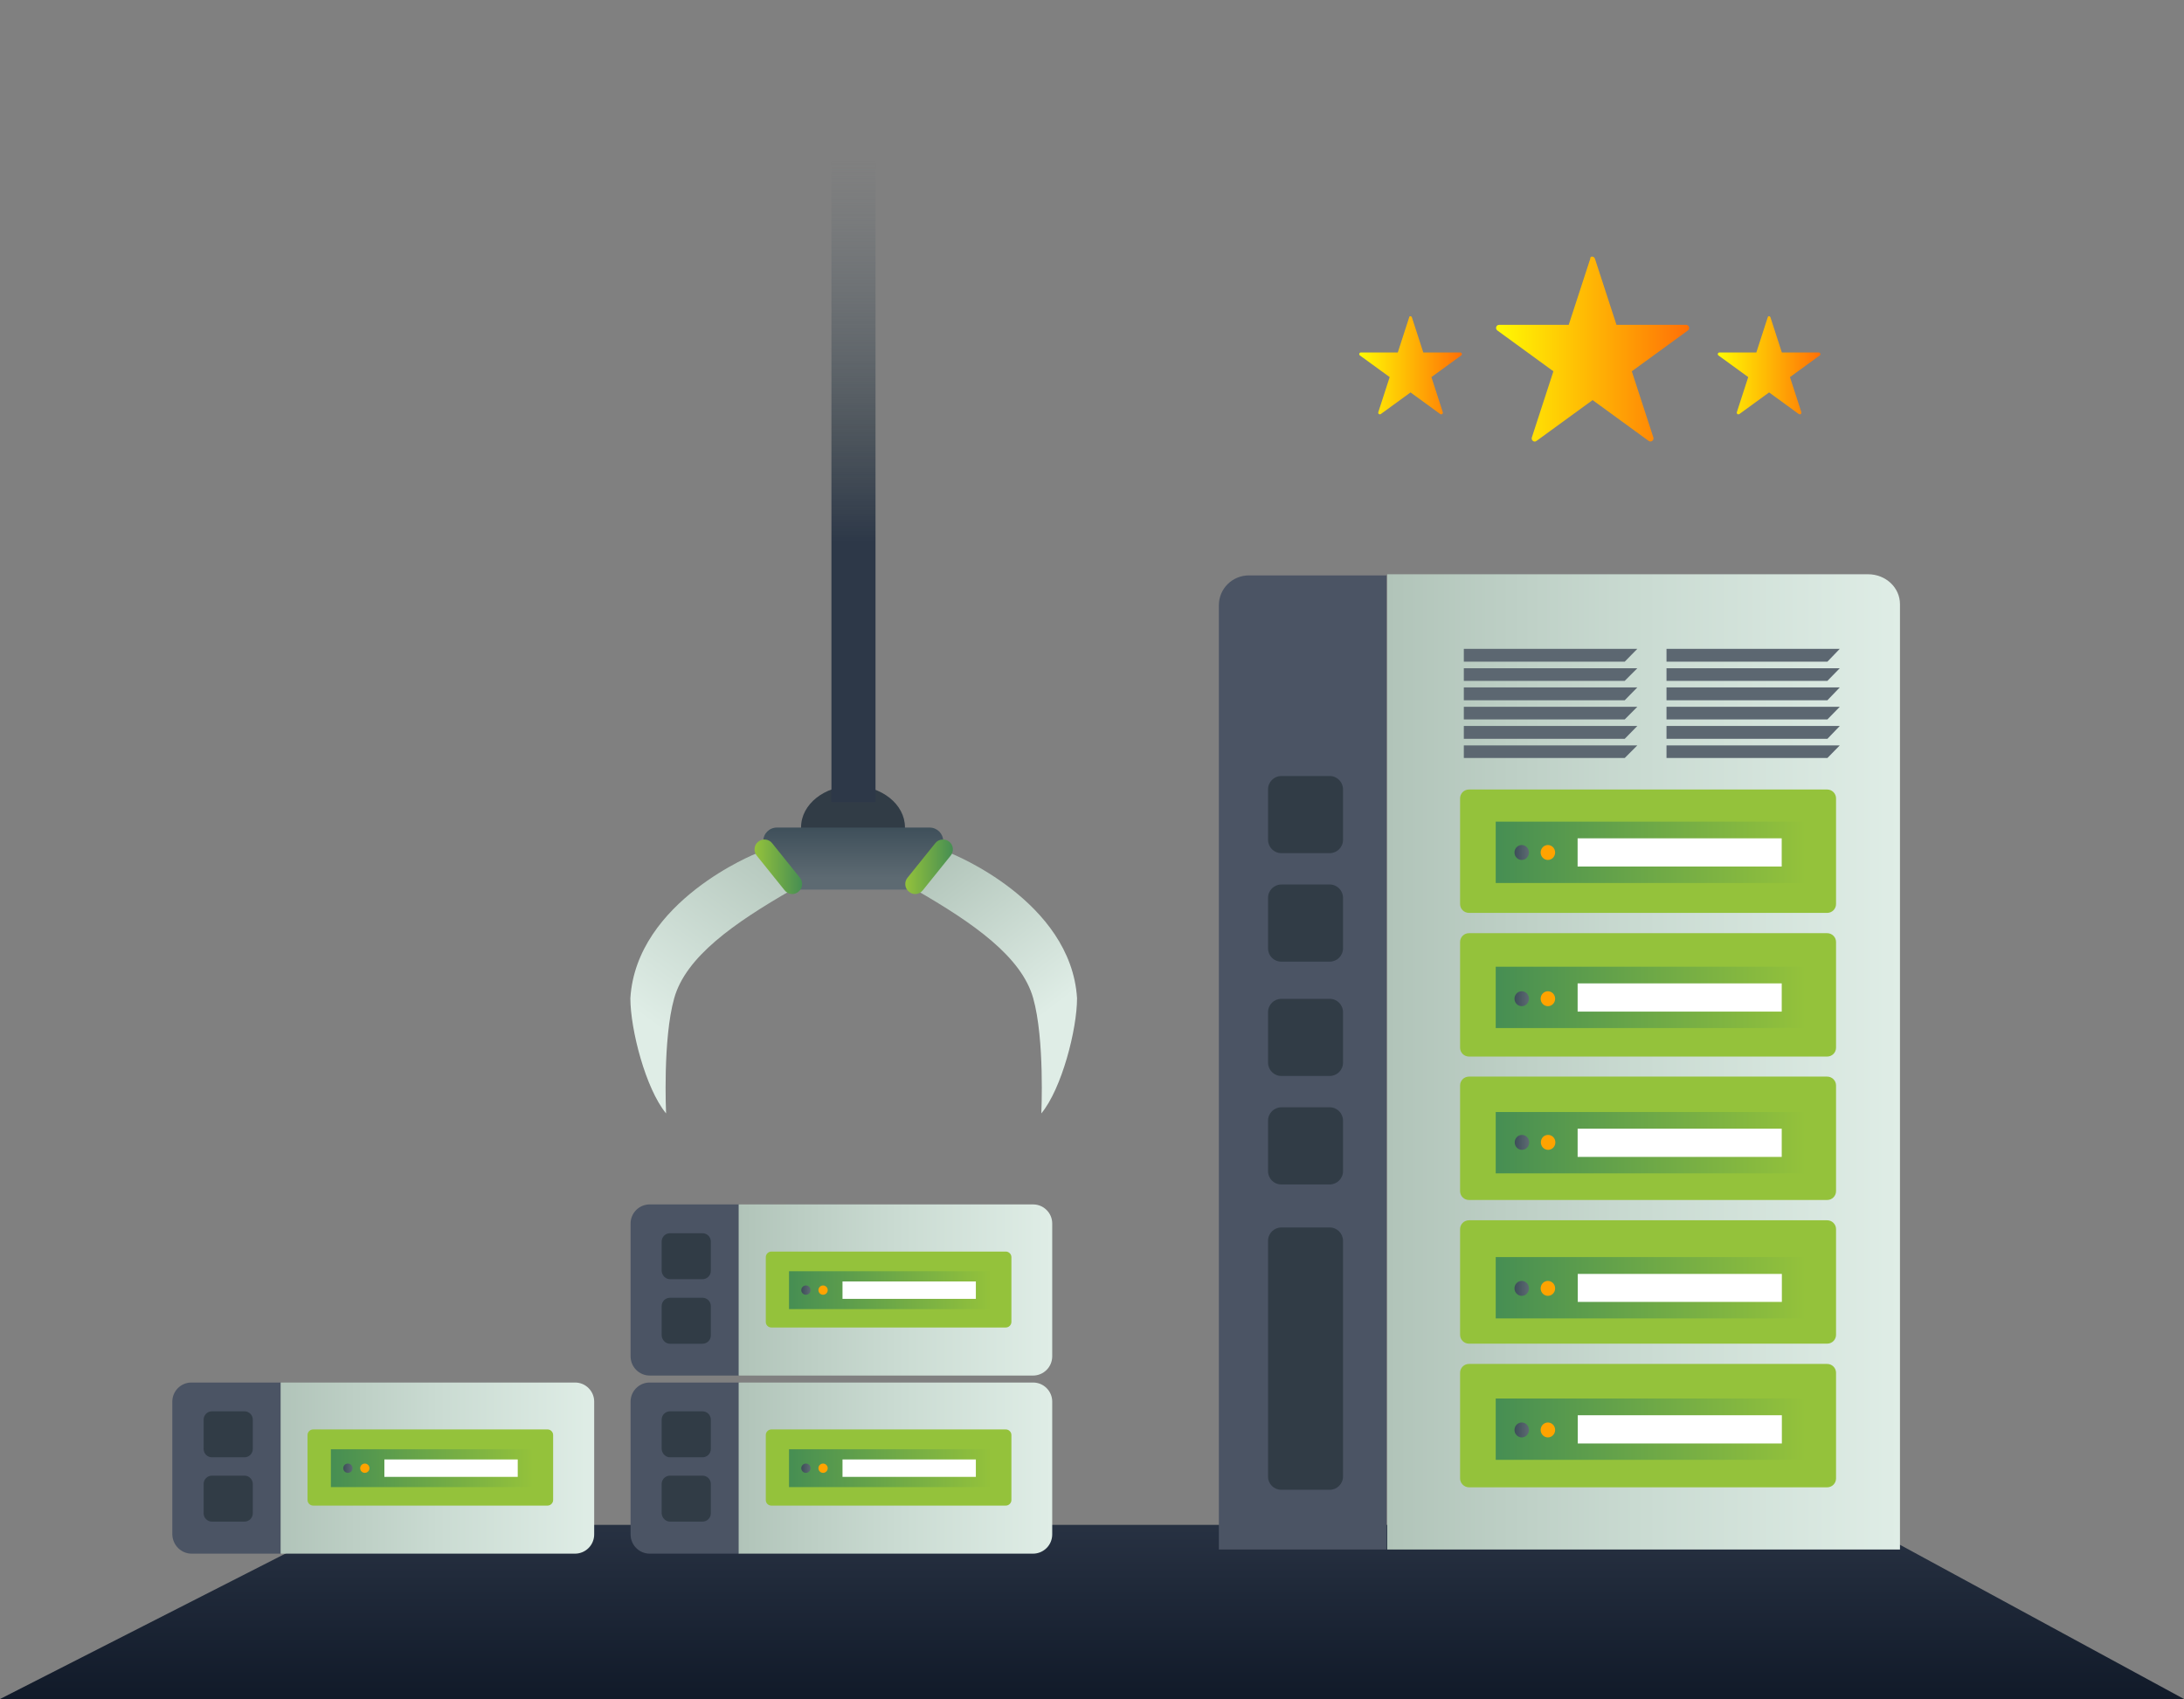 <svg width="482" height="375" viewBox="0 0 482 375" fill="none" xmlns="http://www.w3.org/2000/svg">
<rect x="0" y="0" width="482" height="375" fill="#808080" stroke="none"/>
<g clip-path="url(#clip0_1457_1129)">
<path d="M75.445 336.562L0 375H482L411.212 336.562H75.445Z" fill="url(#paint0_linear_1457_1129)"/>
<path d="M42.278 342.917H62.035V305.146H42.226C39.923 305.146 38.029 307.042 38.029 309.348V338.663C38.081 341.021 39.974 342.917 42.278 342.917Z" fill="#4B5464"/>
<path d="M61.934 342.917H126.886C129.241 342.917 131.134 341.021 131.134 338.663V309.348C131.134 307.042 129.241 305.146 126.937 305.146H61.934V342.917Z" fill="url(#paint1_linear_1457_1129)"/>
<path d="M69.1 332.308H120.847C121.512 332.308 122.075 331.744 122.075 331.078V316.728C122.075 316.062 121.512 315.498 120.847 315.498H69.1C68.434 315.498 67.871 316.062 67.871 316.728V331.078C67.871 331.744 68.434 332.308 69.1 332.308Z" fill="#94C23B"/>
<path d="M73.025 328.229H117.709V319.875H73.025V328.229Z" fill="url(#paint2_linear_1457_1129)"/>
<path d="M84.831 325.969H114.262V322.125H84.831V325.969Z" fill="white"/>
<path d="M80.514 325.082C81.079 325.082 81.538 324.623 81.538 324.057C81.538 323.491 81.079 323.032 80.514 323.032C79.949 323.032 79.49 323.491 79.49 324.057C79.49 324.623 79.949 325.082 80.514 325.082Z" fill="#FFA300"/>
<path d="M76.778 325.082C77.343 325.082 77.801 324.623 77.801 324.057C77.801 323.491 77.343 323.032 76.778 323.032C76.212 323.032 75.754 323.491 75.754 324.057C75.754 324.623 76.212 325.082 76.778 325.082Z" fill="url(#paint3_linear_1457_1129)"/>
<path d="M46.782 321.648H53.948C54.971 321.648 55.791 320.828 55.791 319.803V313.346C55.791 312.321 54.971 311.5 53.948 311.5H46.782C45.758 311.5 44.94 312.321 44.94 313.346V319.803C44.94 320.828 45.758 321.648 46.782 321.648Z" fill="#313C46"/>
<path d="M46.782 335.844H53.948C54.971 335.844 55.791 335.024 55.791 333.999V327.542C55.791 326.517 54.971 325.697 53.948 325.697H46.782C45.758 325.697 44.94 326.517 44.94 327.542V333.999C44.94 335.024 45.758 335.844 46.782 335.844Z" fill="#313C46"/>
<path d="M351.993 57.093L356.753 71.7H372.109C372.774 71.7 373.03 72.571 372.518 72.93L360.132 81.95L364.892 96.556C365.096 97.171 364.38 97.683 363.868 97.325L351.482 88.305L339.095 97.325C338.583 97.735 337.867 97.171 338.071 96.556L342.831 81.95L330.445 72.93C329.933 72.519 330.189 71.7 330.854 71.7H346.21L350.97 57.093C350.867 56.478 351.789 56.478 351.993 57.093Z" fill="url(#paint4_linear_1457_1129)"/>
<path d="M390.739 70.06L393.247 77.798H401.386C401.744 77.798 401.897 78.26 401.59 78.465L395.039 83.231L397.547 90.97C397.649 91.329 397.291 91.585 396.984 91.38L390.432 86.614L383.881 91.38C383.573 91.585 383.215 91.329 383.318 90.97L385.826 83.231L379.274 78.465C378.967 78.26 379.12 77.798 379.479 77.798H387.617L390.125 70.06C390.176 69.701 390.637 69.701 390.739 70.06Z" fill="url(#paint5_linear_1457_1129)"/>
<path d="M311.608 70.06L314.116 77.798H322.255C322.613 77.798 322.767 78.26 322.459 78.465L315.908 83.231L318.416 90.97C318.518 91.329 318.16 91.585 317.853 91.38L311.301 86.614L304.75 91.38C304.443 91.585 304.084 91.329 304.187 90.97L306.695 83.231L300.143 78.465C299.836 78.26 299.99 77.798 300.348 77.798H308.486L310.994 70.06C310.994 69.701 311.506 69.701 311.608 70.06Z" fill="url(#paint6_linear_1457_1129)"/>
<path d="M188.256 191.779C194.588 191.779 199.721 187.672 199.721 182.605C199.721 177.539 194.588 173.432 188.256 173.432C181.924 173.432 176.791 177.539 176.791 182.605C176.791 187.672 181.924 191.779 188.256 191.779Z" fill="#313C46"/>
<path d="M205.146 196.341H171.467C169.778 196.341 168.447 195.008 168.447 193.317V185.681C168.447 183.989 169.778 182.657 171.467 182.657H205.146C206.835 182.657 208.166 183.989 208.166 185.681V193.317C208.166 194.957 206.784 196.341 205.146 196.341Z" fill="url(#paint7_linear_1457_1129)"/>
<path d="M193.221 0H183.496V177.019H193.221V0Z" fill="url(#paint8_linear_1457_1129)"/>
<path d="M166.963 188.346C166.963 188.346 140.45 198.801 139.119 220.326C139.119 227.194 142.497 240.314 147.001 245.746C147.001 245.746 146.234 229.397 148.793 220.326C151.352 211.203 161.896 203.772 174.846 196.341L166.963 188.346Z" fill="url(#paint9_linear_1457_1129)"/>
<path d="M173.157 196.495L167.015 188.858C166.247 187.936 166.401 186.501 167.322 185.783C168.243 185.014 169.677 185.168 170.393 186.091L176.535 193.727C177.303 194.65 177.149 196.085 176.228 196.802C175.307 197.622 173.925 197.468 173.157 196.495Z" fill="url(#paint10_linear_1457_1129)"/>
<path d="M209.855 188.346C209.855 188.346 236.368 198.801 237.699 220.326C237.699 227.194 234.321 240.314 229.817 245.746C229.817 245.746 230.585 229.397 228.025 220.326C225.466 211.203 214.922 203.772 201.973 196.341L209.855 188.346Z" fill="url(#paint11_linear_1457_1129)"/>
<path d="M203.663 196.495L209.805 188.858C210.573 187.936 210.419 186.501 209.498 185.783C208.576 185.014 207.143 185.168 206.427 186.091L200.285 193.727C199.517 194.65 199.67 196.085 200.592 196.802C201.513 197.622 202.895 197.468 203.663 196.495Z" fill="url(#paint12_linear_1457_1129)"/>
<path d="M143.416 342.917H163.173V305.146H143.365C141.062 305.146 139.168 307.042 139.168 309.348V338.663C139.168 341.021 141.062 342.917 143.416 342.917Z" fill="#4B5464"/>
<path d="M163.02 342.917H227.972C230.327 342.917 232.22 341.021 232.22 338.663V309.348C232.22 307.042 230.327 305.146 228.023 305.146H163.02V342.917Z" fill="url(#paint13_linear_1457_1129)"/>
<path d="M170.236 332.308H221.983C222.649 332.308 223.212 331.744 223.212 331.078V316.728C223.212 316.062 222.649 315.498 221.983 315.498H170.236C169.571 315.498 169.008 316.062 169.008 316.728V331.078C169.008 331.744 169.52 332.308 170.236 332.308Z" fill="#94C23B"/>
<path d="M174.133 328.229H218.816V319.875H174.133V328.229Z" fill="url(#paint14_linear_1457_1129)"/>
<path d="M185.938 325.969H215.369V322.125H185.938V325.969Z" fill="white"/>
<path d="M181.649 325.082C182.214 325.082 182.672 324.623 182.672 324.057C182.672 323.491 182.214 323.032 181.649 323.032C181.083 323.032 180.625 323.491 180.625 324.057C180.625 324.623 181.083 325.082 181.649 325.082Z" fill="#FFA300"/>
<path d="M177.862 325.082C178.427 325.082 178.885 324.623 178.885 324.057C178.885 323.491 178.427 323.032 177.862 323.032C177.296 323.032 176.838 323.491 176.838 324.057C176.838 324.623 177.296 325.082 177.862 325.082Z" fill="url(#paint15_linear_1457_1129)"/>
<path d="M147.87 321.648H155.036C156.059 321.648 156.878 320.828 156.878 319.803V313.346C156.878 312.321 156.059 311.5 155.036 311.5H147.87C146.846 311.5 146.027 312.321 146.027 313.346V319.803C146.079 320.828 146.897 321.648 147.87 321.648Z" fill="#313C46"/>
<path d="M147.87 335.844H155.036C156.059 335.844 156.878 335.024 156.878 333.999V327.542C156.878 326.517 156.059 325.697 155.036 325.697H147.87C146.846 325.697 146.027 326.517 146.027 327.542V333.999C146.079 335.024 146.897 335.844 147.87 335.844Z" fill="#313C46"/>
<path d="M143.416 303.608H163.173V265.836H143.365C141.062 265.836 139.168 267.733 139.168 270.039V299.354C139.168 301.712 141.062 303.608 143.416 303.608Z" fill="#4B5464"/>
<path d="M163.02 303.608H227.972C230.327 303.608 232.22 301.712 232.22 299.354V270.039C232.22 267.733 230.327 265.836 228.023 265.836H163.02V303.608Z" fill="url(#paint16_linear_1457_1129)"/>
<path d="M170.236 292.999H221.983C222.649 292.999 223.212 292.435 223.212 291.769V277.47C223.212 276.804 222.649 276.24 221.983 276.24H170.236C169.571 276.24 169.008 276.804 169.008 277.47V291.769C169.008 292.435 169.52 292.999 170.236 292.999Z" fill="#94C23B"/>
<path d="M174.133 288.938H218.816V280.585H174.133V288.938Z" fill="url(#paint17_linear_1457_1129)"/>
<path d="M185.938 286.679H215.369V282.835H185.938V286.679Z" fill="white"/>
<path d="M181.649 285.773C182.214 285.773 182.672 285.314 182.672 284.748C182.672 284.182 182.214 283.723 181.649 283.723C181.083 283.723 180.625 284.182 180.625 284.748C180.625 285.314 181.083 285.773 181.649 285.773Z" fill="#FFA300"/>
<path d="M177.862 285.773C178.427 285.773 178.885 285.314 178.885 284.748C178.885 284.182 178.427 283.723 177.862 283.723C177.296 283.723 176.838 284.182 176.838 284.748C176.838 285.314 177.296 285.773 177.862 285.773Z" fill="url(#paint18_linear_1457_1129)"/>
<path d="M147.87 282.339H155.036C156.059 282.339 156.878 281.519 156.878 280.494V274.036C156.878 273.011 156.059 272.191 155.036 272.191H147.87C146.846 272.191 146.027 273.011 146.027 274.036V280.494C146.079 281.519 146.897 282.339 147.87 282.339Z" fill="#313C46"/>
<path d="M147.87 296.587H155.036C156.059 296.587 156.878 295.767 156.878 294.742V288.284C156.878 287.259 156.059 286.439 155.036 286.439H147.87C146.846 286.439 146.027 287.259 146.027 288.284V294.742C146.079 295.767 146.897 296.587 147.87 296.587Z" fill="#313C46"/>
<path d="M269 342H306V127H275.642C271.958 127 269 129.937 269 133.595V342Z" fill="#4B5464"/>
<path d="M306.15 342H419.316V133.349C419.316 129.686 416.177 126.746 412.267 126.746H306.15V342Z" fill="url(#paint19_linear_1457_1129)"/>
<path d="M324.193 233.198H403.248C404.33 233.198 405.207 232.323 405.207 231.242V207.923C405.207 206.842 404.33 205.967 403.248 205.967H324.193C323.11 205.967 322.234 206.842 322.234 207.923V231.242C322.234 232.323 323.11 233.198 324.193 233.198Z" fill="#94C23B"/>
<path d="M324.193 264.856H403.248C404.33 264.856 405.207 263.981 405.207 262.9V239.581C405.207 238.5 404.33 237.625 403.248 237.625H324.193C323.11 237.625 322.234 238.5 322.234 239.581V262.9C322.234 263.981 323.11 264.856 324.193 264.856Z" fill="#94C23B"/>
<path d="M324.193 296.565H403.248C404.33 296.565 405.207 295.69 405.207 294.609V271.29C405.207 270.209 404.33 269.334 403.248 269.334H324.193C323.11 269.334 322.234 270.209 322.234 271.29V294.609C322.234 295.69 323.11 296.565 324.193 296.565Z" fill="#94C23B"/>
<path d="M324.193 328.274H403.248C404.33 328.274 405.207 327.399 405.207 326.318V302.999C405.207 301.918 404.33 301.043 403.248 301.043H324.193C323.11 301.043 322.234 301.918 322.234 302.999V326.318C322.234 327.347 323.11 328.274 324.193 328.274Z" fill="#94C23B"/>
<path d="M324.193 201.489H403.248C404.33 201.489 405.207 200.614 405.207 199.533V176.214C405.207 175.133 404.33 174.258 403.248 174.258H324.193C323.11 174.258 322.234 175.133 322.234 176.214V199.533C322.234 200.614 323.11 201.489 324.193 201.489Z" fill="#94C23B"/>
<path d="M330.101 194.89H398.488V181.352H330.101V194.89Z" fill="url(#paint20_linear_1457_1129)"/>
<path d="M348.173 191.259H393.215V185.031H348.173V191.259Z" fill="white"/>
<path d="M341.613 189.804C342.496 189.804 343.211 189.067 343.211 188.157C343.211 187.247 342.496 186.51 341.613 186.51C340.731 186.51 340.016 187.247 340.016 188.157C340.016 189.067 340.731 189.804 341.613 189.804Z" fill="#FFA300"/>
<path d="M335.84 189.804C336.722 189.804 337.437 189.067 337.437 188.157C337.437 187.247 336.722 186.51 335.84 186.51C334.957 186.51 334.242 187.247 334.242 188.157C334.242 189.067 334.957 189.804 335.84 189.804Z" fill="url(#paint21_linear_1457_1129)"/>
<path d="M330.101 226.908H398.488V213.37H330.101V226.908Z" fill="url(#paint22_linear_1457_1129)"/>
<path d="M348.177 223.277H393.219V217.049H348.177V223.277Z" fill="white"/>
<path d="M330.101 258.979H398.488V245.44H330.101V258.979Z" fill="url(#paint23_linear_1457_1129)"/>
<path d="M348.177 255.348H393.219V249.119H348.177V255.348Z" fill="white"/>
<path d="M330.101 290.997H398.488V277.458H330.101V290.997Z" fill="url(#paint24_linear_1457_1129)"/>
<path d="M348.207 287.35H393.249V281.173H348.207V287.35Z" fill="white"/>
<path d="M330.101 322.209H398.488V308.671H330.101V322.209Z" fill="url(#paint25_linear_1457_1129)"/>
<path d="M348.207 318.597H393.249V312.368H348.207V318.597Z" fill="white"/>
<path d="M341.613 317.258C342.496 317.258 343.211 316.521 343.211 315.611C343.211 314.701 342.496 313.964 341.613 313.964C340.731 313.964 340.016 314.701 340.016 315.611C340.016 316.521 340.731 317.258 341.613 317.258Z" fill="#FFA300"/>
<path d="M335.84 317.258C336.722 317.258 337.437 316.521 337.437 315.611C337.437 314.701 336.722 313.964 335.84 313.964C334.957 313.964 334.242 314.701 334.242 315.611C334.242 316.521 334.957 317.258 335.84 317.258Z" fill="url(#paint26_linear_1457_1129)"/>
<path d="M341.613 222.079C342.496 222.079 343.211 221.342 343.211 220.432C343.211 219.522 342.496 218.785 341.613 218.785C340.731 218.785 340.016 219.522 340.016 220.432C340.016 221.342 340.731 222.079 341.613 222.079Z" fill="#FFA300"/>
<path d="M335.84 222.079C336.722 222.079 337.437 221.342 337.437 220.432C337.437 219.522 336.722 218.785 335.84 218.785C334.957 218.785 334.242 219.522 334.242 220.432C334.242 221.342 334.957 222.079 335.84 222.079Z" fill="url(#paint27_linear_1457_1129)"/>
<path d="M340.066 252.141C340.066 253.067 340.788 253.788 341.664 253.788C342.54 253.788 343.262 253.067 343.262 252.141C343.262 251.214 342.54 250.494 341.664 250.494C340.736 250.494 340.066 251.214 340.066 252.141Z" fill="#FFA300"/>
<path d="M334.293 252.141C334.293 253.067 335.014 253.788 335.891 253.788C336.767 253.788 337.488 253.067 337.488 252.141C337.488 251.214 336.767 250.494 335.891 250.494C335.014 250.494 334.293 251.214 334.293 252.141Z" fill="url(#paint28_linear_1457_1129)"/>
<path d="M341.613 286.012C342.496 286.012 343.211 285.275 343.211 284.365C343.211 283.455 342.496 282.718 341.613 282.718C340.731 282.718 340.016 283.455 340.016 284.365C340.016 285.275 340.731 286.012 341.613 286.012Z" fill="#FFA300"/>
<path d="M335.84 286.012C336.722 286.012 337.437 285.275 337.437 284.365C337.437 283.455 336.722 282.718 335.84 282.718C334.957 282.718 334.242 283.455 334.242 284.365C334.242 285.275 334.957 286.012 335.84 286.012Z" fill="url(#paint29_linear_1457_1129)"/>
<path d="M367.791 146.045H403.299L406.03 143.207H367.791V146.045Z" fill="#5C6771"/>
<path d="M367.791 150.277H403.299L406.03 147.49H367.791V150.277Z" fill="#5C6771"/>
<path d="M367.791 154.559H403.299L406.03 151.721H367.791V154.559Z" fill="#5C6771"/>
<path d="M367.791 158.791H403.299L406.03 156.004H367.791V158.791Z" fill="#5C6771"/>
<path d="M367.791 163.074H403.299L406.03 160.236H367.791V163.074Z" fill="#5C6771"/>
<path d="M367.791 167.305H403.299L406.03 164.519H367.791V167.305Z" fill="#5C6771"/>
<path d="M323.061 146.045H358.569L361.351 143.207H323.061V146.045Z" fill="#5C6771"/>
<path d="M323.061 150.277H358.569L361.351 147.49H323.061V150.277Z" fill="#5C6771"/>
<path d="M323.061 154.559H358.569L361.351 151.721H323.061V154.559Z" fill="#5C6771"/>
<path d="M323.061 158.791H358.569L361.351 156.004H323.061V158.791Z" fill="#5C6771"/>
<path d="M323.061 163.074H358.569L361.351 160.236H323.061V163.074Z" fill="#5C6771"/>
<path d="M323.061 167.305H358.569L361.351 164.519H323.061V167.305Z" fill="#5C6771"/>
<path d="M282.793 188.307H293.461C295.058 188.307 296.398 187.017 296.398 185.366V174.22C296.398 172.62 295.11 171.279 293.461 171.279H282.793C281.195 171.279 279.855 172.569 279.855 174.22V185.366C279.855 186.966 281.144 188.307 282.793 188.307Z" fill="#313C46"/>
<path d="M282.793 212.251H293.461C295.058 212.251 296.398 210.961 296.398 209.31V198.163C296.398 196.564 295.11 195.222 293.461 195.222H282.793C281.195 195.222 279.855 196.512 279.855 198.163V209.31C279.855 210.961 281.144 212.251 282.793 212.251Z" fill="#313C46"/>
<path d="M282.793 237.484H293.461C295.058 237.484 296.398 236.194 296.398 234.543V223.397C296.398 221.797 295.11 220.456 293.461 220.456H282.793C281.195 220.456 279.855 221.746 279.855 223.397V234.543C279.855 236.143 281.144 237.484 282.793 237.484Z" fill="#313C46"/>
<path d="M282.793 261.428H293.461C295.058 261.428 296.398 260.138 296.398 258.486V247.34C296.398 245.741 295.11 244.399 293.461 244.399H282.793C281.195 244.399 279.855 245.689 279.855 247.34V258.486C279.855 260.138 281.144 261.428 282.793 261.428Z" fill="#313C46"/>
<path d="M282.793 328.82H293.461C295.058 328.82 296.398 327.53 296.398 325.879V273.864C296.398 272.264 295.11 270.922 293.461 270.922H282.793C281.195 270.922 279.855 272.212 279.855 273.864V325.93C279.855 327.53 281.144 328.82 282.793 328.82Z" fill="#313C46"/>
</g>
<defs>
<linearGradient id="paint0_linear_1457_1129" x1="240.999" y1="376.62" x2="240.999" y2="333.978" gradientUnits="userSpaceOnUse">
<stop stop-color="#101928"/>
<stop offset="1" stop-color="#293344"/>
</linearGradient>
<linearGradient id="paint1_linear_1457_1129" x1="61.92" y1="324.043" x2="131.129" y2="324.043" gradientUnits="userSpaceOnUse">
<stop stop-color="#B1C4B9"/>
<stop offset="0.504" stop-color="#CADBD2"/>
<stop offset="1" stop-color="#DFEDE6"/>
</linearGradient>
<linearGradient id="paint2_linear_1457_1129" x1="117.709" y1="324.091" x2="73.025" y2="324.091" gradientUnits="userSpaceOnUse">
<stop stop-color="#94C23B"/>
<stop offset="1" stop-color="#468E53"/>
</linearGradient>
<linearGradient id="paint3_linear_1457_1129" x1="75.737" y1="324.065" x2="77.792" y2="324.065" gradientUnits="userSpaceOnUse">
<stop stop-color="#3D4E59"/>
<stop offset="0.996" stop-color="#5D6A72"/>
</linearGradient>
<linearGradient id="paint4_linear_1457_1129" x1="329.918" y1="77.047" x2="372.725" y2="77.047" gradientUnits="userSpaceOnUse">
<stop stop-color="#FFFB03"/>
<stop offset="1" stop-color="#FF7006"/>
</linearGradient>
<linearGradient id="paint5_linear_1457_1129" x1="379.067" y1="80.614" x2="401.748" y2="80.614" gradientUnits="userSpaceOnUse">
<stop stop-color="#FFFB03"/>
<stop offset="1" stop-color="#FF7006"/>
</linearGradient>
<linearGradient id="paint6_linear_1457_1129" x1="299.91" y1="80.614" x2="322.59" y2="80.614" gradientUnits="userSpaceOnUse">
<stop stop-color="#FFFB03"/>
<stop offset="1" stop-color="#FF7006"/>
</linearGradient>
<linearGradient id="paint7_linear_1457_1129" x1="188.28" y1="182.18" x2="188.28" y2="193.788" gradientUnits="userSpaceOnUse">
<stop stop-color="#3D4E59"/>
<stop offset="0.996" stop-color="#5D6A72"/>
</linearGradient>
<linearGradient id="paint8_linear_1457_1129" x1="188.331" y1="184.172" x2="188.331" y2="34.36" gradientUnits="userSpaceOnUse">
<stop offset="0.432" stop-color="#2D3848"/>
<stop offset="0.601" stop-color="#3A454F" stop-opacity="0.7"/>
<stop offset="0.875" stop-color="#515D66" stop-opacity="0.212"/>
<stop offset="0.994" stop-color="#5D6A72" stop-opacity="0"/>
</linearGradient>
<linearGradient id="paint9_linear_1457_1129" x1="174.543" y1="186.023" x2="144.891" y2="226.692" gradientUnits="userSpaceOnUse">
<stop stop-color="#B1C4B9"/>
<stop offset="1" stop-color="#DFEDE6"/>
</linearGradient>
<linearGradient id="paint10_linear_1457_1129" x1="166.523" y1="191.255" x2="177.027" y2="191.255" gradientUnits="userSpaceOnUse">
<stop stop-color="#94C23B"/>
<stop offset="1" stop-color="#468E53"/>
</linearGradient>
<linearGradient id="paint11_linear_1457_1129" x1="204.022" y1="190.327" x2="230.114" y2="224.281" gradientUnits="userSpaceOnUse">
<stop stop-color="#B1C4B9"/>
<stop offset="1" stop-color="#DFEDE6"/>
</linearGradient>
<linearGradient id="paint12_linear_1457_1129" x1="199.793" y1="191.255" x2="210.296" y2="191.255" gradientUnits="userSpaceOnUse">
<stop stop-color="#94C23B"/>
<stop offset="1" stop-color="#468E53"/>
</linearGradient>
<linearGradient id="paint13_linear_1457_1129" x1="163.043" y1="324.043" x2="232.252" y2="324.043" gradientUnits="userSpaceOnUse">
<stop stop-color="#B1C4B9"/>
<stop offset="0.504" stop-color="#CADBD2"/>
<stop offset="1" stop-color="#DFEDE6"/>
</linearGradient>
<linearGradient id="paint14_linear_1457_1129" x1="218.816" y1="324.091" x2="174.133" y2="324.091" gradientUnits="userSpaceOnUse">
<stop stop-color="#94C23B"/>
<stop offset="1" stop-color="#468E53"/>
</linearGradient>
<linearGradient id="paint15_linear_1457_1129" x1="176.857" y1="324.065" x2="178.913" y2="324.065" gradientUnits="userSpaceOnUse">
<stop stop-color="#3D4E59"/>
<stop offset="0.996" stop-color="#5D6A72"/>
</linearGradient>
<linearGradient id="paint16_linear_1457_1129" x1="163.043" y1="284.744" x2="232.252" y2="284.744" gradientUnits="userSpaceOnUse">
<stop stop-color="#B1C4B9"/>
<stop offset="0.504" stop-color="#CADBD2"/>
<stop offset="1" stop-color="#DFEDE6"/>
</linearGradient>
<linearGradient id="paint17_linear_1457_1129" x1="218.816" y1="284.801" x2="174.133" y2="284.801" gradientUnits="userSpaceOnUse">
<stop stop-color="#94C23B"/>
<stop offset="1" stop-color="#468E53"/>
</linearGradient>
<linearGradient id="paint18_linear_1457_1129" x1="176.857" y1="284.765" x2="178.913" y2="284.765" gradientUnits="userSpaceOnUse">
<stop stop-color="#3D4E59"/>
<stop offset="0.996" stop-color="#5D6A72"/>
</linearGradient>
<linearGradient id="paint19_linear_1457_1129" x1="306.138" y1="234.346" x2="419.295" y2="234.346" gradientUnits="userSpaceOnUse">
<stop stop-color="#B1C4B9"/>
<stop offset="0.504" stop-color="#CADBD2"/>
<stop offset="1" stop-color="#DFEDE6"/>
</linearGradient>
<linearGradient id="paint20_linear_1457_1129" x1="398.488" y1="188.184" x2="330.101" y2="188.184" gradientUnits="userSpaceOnUse">
<stop stop-color="#94C23B"/>
<stop offset="1" stop-color="#468E53"/>
</linearGradient>
<linearGradient id="paint21_linear_1457_1129" x1="334.293" y1="188.138" x2="337.438" y2="188.138" gradientUnits="userSpaceOnUse">
<stop stop-color="#3D4E59"/>
<stop offset="0.996" stop-color="#5D6A72"/>
</linearGradient>
<linearGradient id="paint22_linear_1457_1129" x1="398.488" y1="220.202" x2="330.101" y2="220.202" gradientUnits="userSpaceOnUse">
<stop stop-color="#94C23B"/>
<stop offset="1" stop-color="#468E53"/>
</linearGradient>
<linearGradient id="paint23_linear_1457_1129" x1="398.488" y1="252.273" x2="330.101" y2="252.273" gradientUnits="userSpaceOnUse">
<stop stop-color="#94C23B"/>
<stop offset="1" stop-color="#468E53"/>
</linearGradient>
<linearGradient id="paint24_linear_1457_1129" x1="398.488" y1="284.291" x2="330.101" y2="284.291" gradientUnits="userSpaceOnUse">
<stop stop-color="#94C23B"/>
<stop offset="1" stop-color="#468E53"/>
</linearGradient>
<linearGradient id="paint25_linear_1457_1129" x1="398.488" y1="315.504" x2="330.101" y2="315.504" gradientUnits="userSpaceOnUse">
<stop stop-color="#94C23B"/>
<stop offset="1" stop-color="#468E53"/>
</linearGradient>
<linearGradient id="paint26_linear_1457_1129" x1="334.293" y1="315.602" x2="337.438" y2="315.602" gradientUnits="userSpaceOnUse">
<stop stop-color="#3D4E59"/>
<stop offset="0.996" stop-color="#5D6A72"/>
</linearGradient>
<linearGradient id="paint27_linear_1457_1129" x1="334.293" y1="220.442" x2="337.438" y2="220.442" gradientUnits="userSpaceOnUse">
<stop stop-color="#3D4E59"/>
<stop offset="0.996" stop-color="#5D6A72"/>
</linearGradient>
<linearGradient id="paint28_linear_1457_1129" x1="334.292" y1="252.144" x2="337.437" y2="252.144" gradientUnits="userSpaceOnUse">
<stop stop-color="#3D4E59"/>
<stop offset="0.996" stop-color="#5D6A72"/>
</linearGradient>
<linearGradient id="paint29_linear_1457_1129" x1="334.293" y1="284.368" x2="337.438" y2="284.368" gradientUnits="userSpaceOnUse">
<stop stop-color="#3D4E59"/>
<stop offset="0.996" stop-color="#5D6A72"/>
</linearGradient>
<clipPath id="clip0_1457_1129">
<rect width="482" height="375" fill="white"/>
</clipPath>
</defs>
</svg>
